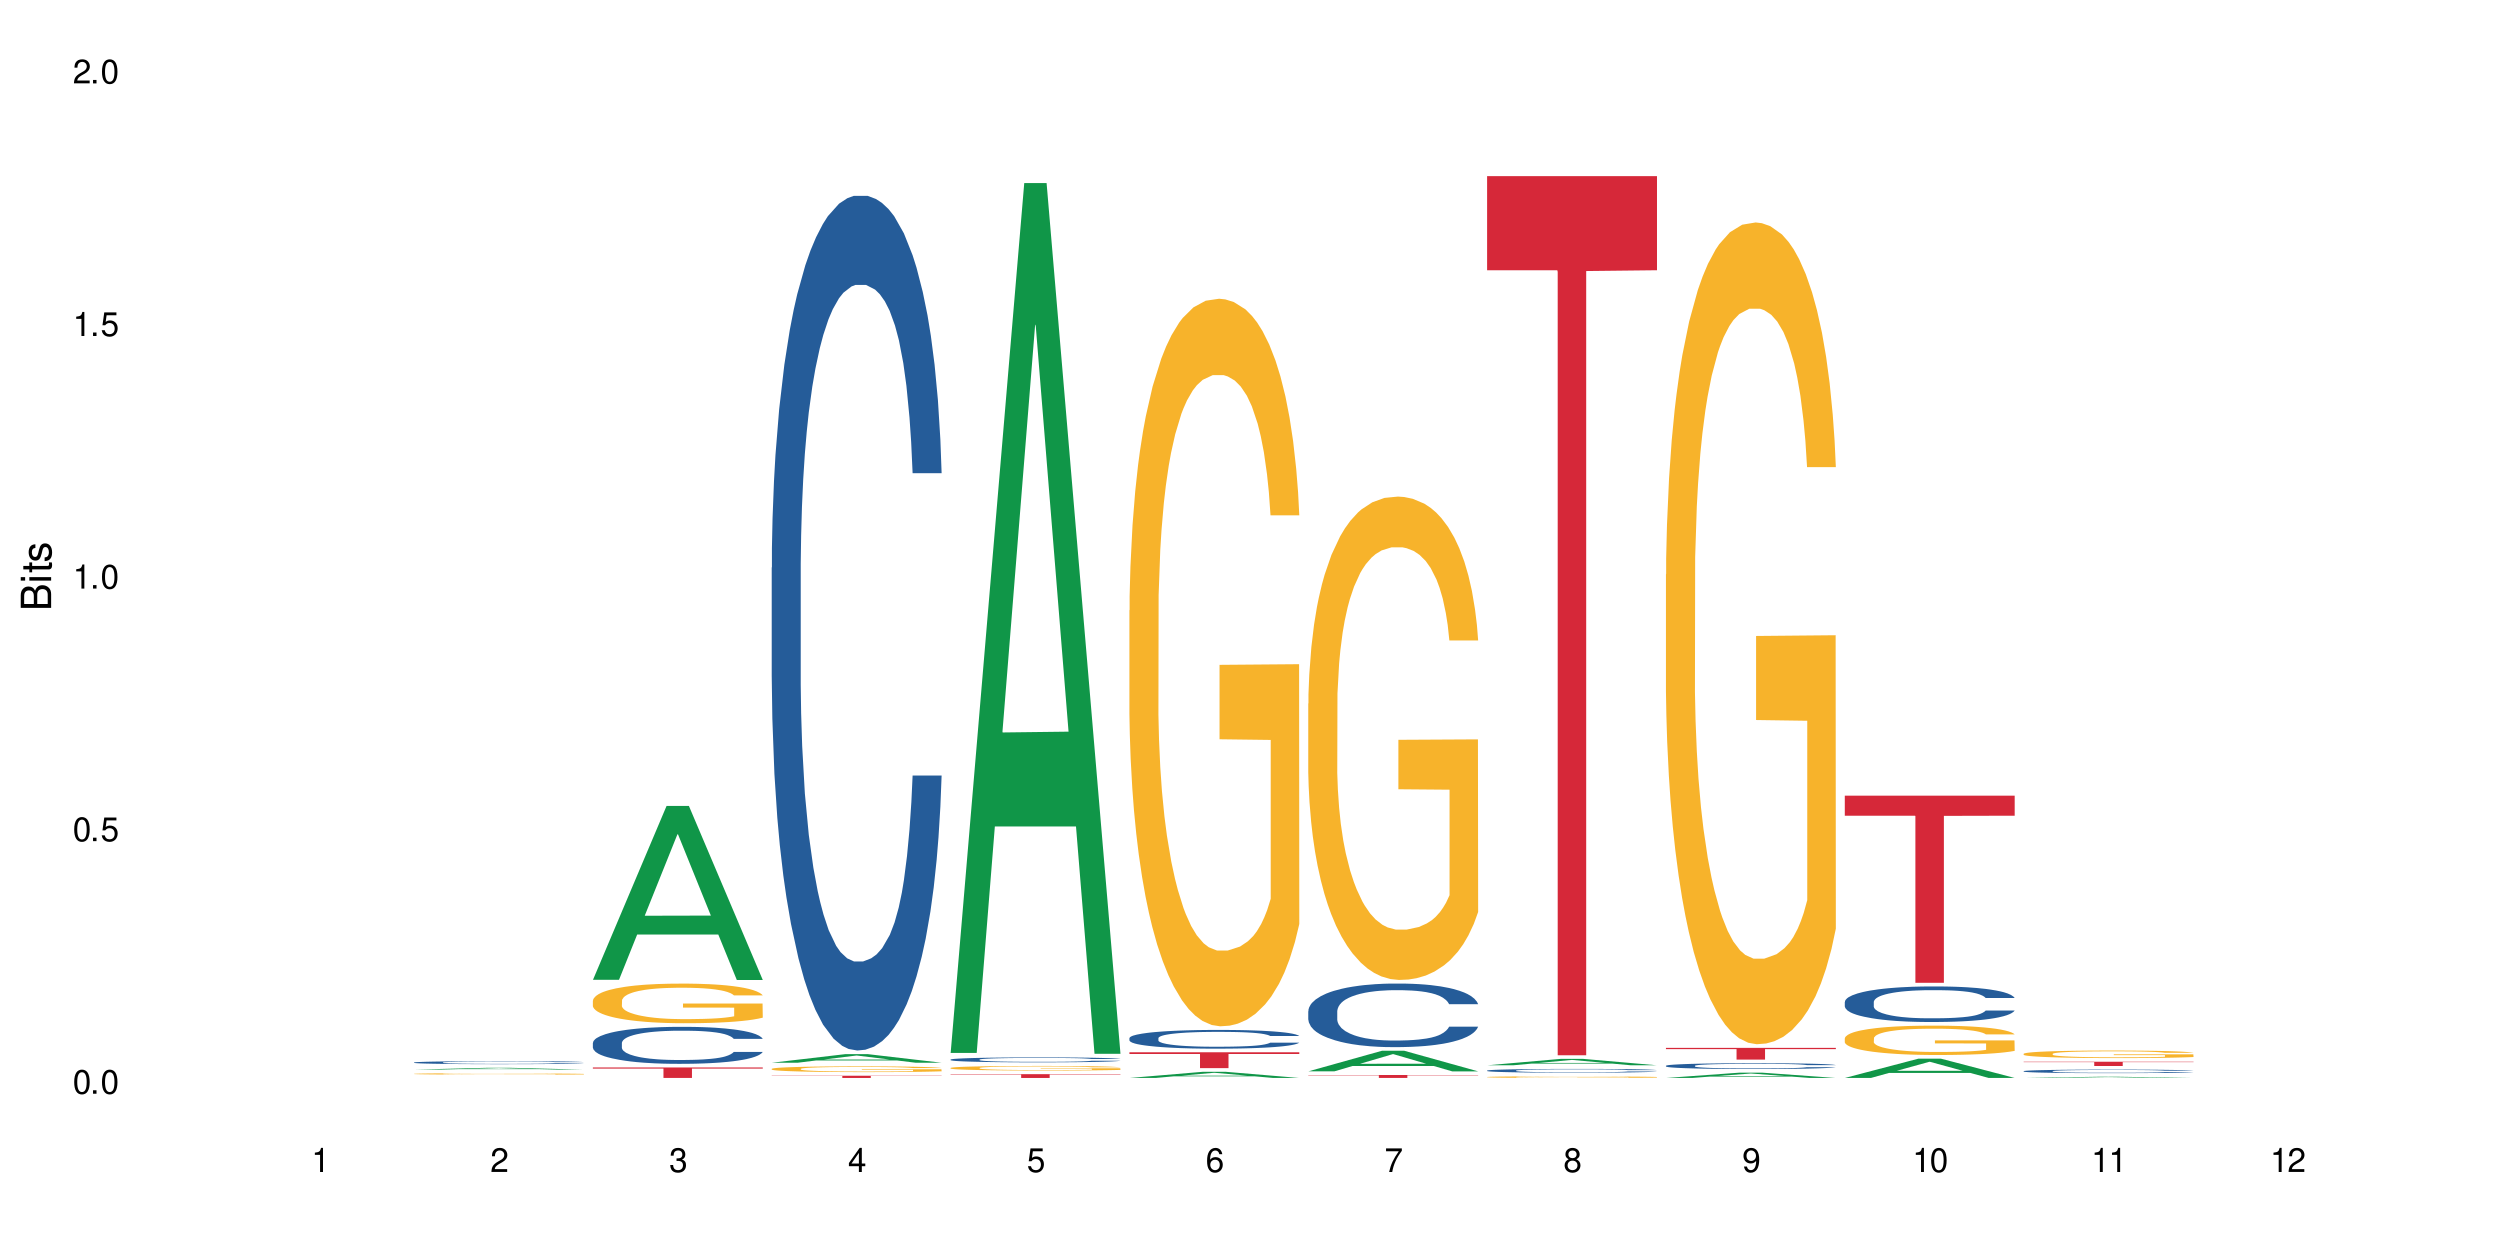 <?xml version="1.0" encoding="UTF-8"?>
<svg xmlns="http://www.w3.org/2000/svg" xmlns:xlink="http://www.w3.org/1999/xlink" width="720" height="360" viewBox="0 0 720 360">
<defs>
<g>
<g id="glyph-0-0">
</g>
<g id="glyph-0-1">
<path d="M 2.641 -6.938 C 2 -6.938 1.422 -6.656 1.078 -6.172 C 0.641 -5.562 0.406 -4.641 0.406 -3.359 C 0.406 -1.016 1.188 0.219 2.641 0.219 C 4.078 0.219 4.859 -1.016 4.859 -3.297 C 4.859 -4.641 4.656 -5.547 4.203 -6.172 C 3.844 -6.656 3.281 -6.938 2.641 -6.938 Z M 2.641 -6.188 C 3.547 -6.188 4 -5.25 4 -3.375 C 4 -1.406 3.562 -0.484 2.625 -0.484 C 1.734 -0.484 1.281 -1.438 1.281 -3.344 C 1.281 -5.25 1.734 -6.188 2.641 -6.188 Z M 2.641 -6.188 "/>
</g>
<g id="glyph-0-2">
<path d="M 1.828 -1 L 0.828 -1 L 0.828 0 L 1.828 0 Z M 1.828 -1 "/>
</g>
<g id="glyph-0-3">
<path d="M 4.562 -6.797 L 1.062 -6.797 L 0.547 -3.094 L 1.328 -3.094 C 1.719 -3.562 2.047 -3.734 2.578 -3.734 C 3.484 -3.734 4.062 -3.109 4.062 -2.094 C 4.062 -1.125 3.484 -0.531 2.578 -0.531 C 1.828 -0.531 1.375 -0.906 1.188 -1.672 L 0.328 -1.672 C 0.453 -1.109 0.547 -0.844 0.75 -0.594 C 1.125 -0.078 1.828 0.219 2.594 0.219 C 3.969 0.219 4.922 -0.781 4.922 -2.219 C 4.922 -3.562 4.031 -4.484 2.719 -4.484 C 2.25 -4.484 1.859 -4.359 1.469 -4.062 L 1.734 -5.969 L 4.562 -5.969 Z M 4.562 -6.797 "/>
</g>
<g id="glyph-0-4">
<path d="M 2.484 -4.938 L 2.484 0 L 3.328 0 L 3.328 -6.938 L 2.766 -6.938 C 2.469 -5.875 2.281 -5.734 0.984 -5.562 L 0.984 -4.938 Z M 2.484 -4.938 "/>
</g>
<g id="glyph-0-5">
<path d="M 4.859 -0.828 L 1.281 -0.828 C 1.359 -1.406 1.672 -1.781 2.5 -2.281 L 3.469 -2.828 C 4.406 -3.344 4.906 -4.062 4.906 -4.906 C 4.906 -5.484 4.672 -6.031 4.266 -6.406 C 3.859 -6.766 3.375 -6.938 2.719 -6.938 C 1.859 -6.938 1.219 -6.625 0.844 -6.031 C 0.609 -5.672 0.5 -5.234 0.484 -4.531 L 1.328 -4.531 C 1.359 -5.016 1.406 -5.281 1.531 -5.516 C 1.75 -5.938 2.188 -6.203 2.703 -6.203 C 3.469 -6.203 4.031 -5.641 4.031 -4.891 C 4.031 -4.344 3.719 -3.859 3.125 -3.516 L 2.234 -3 C 0.812 -2.172 0.406 -1.531 0.328 -0.016 L 4.859 -0.016 Z M 4.859 -0.828 "/>
</g>
<g id="glyph-0-6">
<path d="M 2.125 -3.188 L 2.578 -3.188 C 3.5 -3.188 3.984 -2.766 3.984 -1.922 C 3.984 -1.062 3.469 -0.531 2.594 -0.531 C 1.656 -0.531 1.203 -1 1.156 -2.016 L 0.312 -2.016 C 0.344 -1.453 0.438 -1.094 0.609 -0.781 C 0.953 -0.109 1.625 0.219 2.547 0.219 C 3.953 0.219 4.859 -0.625 4.859 -1.938 C 4.859 -2.828 4.516 -3.297 3.703 -3.594 C 4.344 -3.844 4.656 -4.328 4.656 -5.031 C 4.656 -6.219 3.875 -6.938 2.578 -6.938 C 1.203 -6.938 0.484 -6.172 0.453 -4.703 L 1.297 -4.703 C 1.312 -5.125 1.344 -5.359 1.453 -5.578 C 1.641 -5.969 2.062 -6.203 2.594 -6.203 C 3.344 -6.203 3.797 -5.75 3.797 -5 C 3.797 -4.516 3.609 -4.219 3.25 -4.047 C 3.016 -3.953 2.703 -3.922 2.125 -3.906 Z M 2.125 -3.188 "/>
</g>
<g id="glyph-0-7">
<path d="M 3.141 -1.672 L 3.141 0 L 3.984 0 L 3.984 -1.672 L 4.984 -1.672 L 4.984 -2.438 L 3.984 -2.438 L 3.984 -6.938 L 3.359 -6.938 L 0.266 -2.578 L 0.266 -1.672 Z M 3.141 -2.438 L 1 -2.438 L 3.141 -5.5 Z M 3.141 -2.438 "/>
</g>
<g id="glyph-0-8">
<path d="M 4.781 -5.125 C 4.609 -6.266 3.891 -6.938 2.844 -6.938 C 2.094 -6.938 1.422 -6.578 1.031 -5.953 C 0.594 -5.266 0.406 -4.422 0.406 -3.172 C 0.406 -2 0.578 -1.25 0.984 -0.641 C 1.359 -0.078 1.953 0.219 2.703 0.219 C 3.984 0.219 4.922 -0.75 4.922 -2.094 C 4.922 -3.375 4.062 -4.281 2.844 -4.281 C 2.172 -4.281 1.641 -4.031 1.281 -3.516 C 1.281 -5.234 1.828 -6.188 2.797 -6.188 C 3.391 -6.188 3.797 -5.797 3.938 -5.125 Z M 2.734 -3.531 C 3.547 -3.531 4.062 -2.953 4.062 -2.031 C 4.062 -1.156 3.484 -0.531 2.703 -0.531 C 1.922 -0.531 1.328 -1.188 1.328 -2.078 C 1.328 -2.938 1.906 -3.531 2.734 -3.531 Z M 2.734 -3.531 "/>
</g>
<g id="glyph-0-9">
<path d="M 4.984 -6.797 L 0.438 -6.797 L 0.438 -5.969 L 4.109 -5.969 C 2.5 -3.656 1.828 -2.234 1.328 0 L 2.219 0 C 2.594 -2.172 3.453 -4.047 4.984 -6.094 Z M 4.984 -6.797 "/>
</g>
<g id="glyph-0-10">
<path d="M 3.75 -3.656 C 4.469 -4.094 4.688 -4.438 4.688 -5.078 C 4.688 -6.172 3.844 -6.938 2.641 -6.938 C 1.438 -6.938 0.594 -6.172 0.594 -5.094 C 0.594 -4.438 0.812 -4.094 1.516 -3.656 C 0.734 -3.266 0.359 -2.703 0.359 -1.922 C 0.359 -0.656 1.281 0.219 2.641 0.219 C 3.984 0.219 4.922 -0.656 4.922 -1.922 C 4.922 -2.703 4.531 -3.266 3.75 -3.656 Z M 2.641 -6.188 C 3.359 -6.188 3.812 -5.75 3.812 -5.062 C 3.812 -4.406 3.344 -3.984 2.641 -3.984 C 1.922 -3.984 1.453 -4.406 1.453 -5.078 C 1.453 -5.75 1.922 -6.188 2.641 -6.188 Z M 2.641 -3.266 C 3.484 -3.266 4.062 -2.719 4.062 -1.906 C 4.062 -1.078 3.484 -0.531 2.625 -0.531 C 1.797 -0.531 1.219 -1.094 1.219 -1.906 C 1.219 -2.719 1.781 -3.266 2.641 -3.266 Z M 2.641 -3.266 "/>
</g>
<g id="glyph-0-11">
<path d="M 0.516 -1.578 C 0.672 -0.453 1.406 0.219 2.438 0.219 C 3.188 0.219 3.859 -0.141 4.266 -0.766 C 4.688 -1.453 4.891 -2.297 4.891 -3.547 C 4.891 -4.719 4.703 -5.453 4.312 -6.078 C 3.938 -6.641 3.344 -6.938 2.594 -6.938 C 1.297 -6.938 0.359 -5.969 0.359 -4.625 C 0.359 -3.344 1.234 -2.453 2.453 -2.453 C 3.094 -2.453 3.578 -2.672 4.016 -3.203 C 4 -1.484 3.469 -0.531 2.5 -0.531 C 1.906 -0.531 1.484 -0.906 1.359 -1.578 Z M 2.578 -6.203 C 3.375 -6.203 3.969 -5.531 3.969 -4.641 C 3.969 -3.797 3.391 -3.188 2.547 -3.188 C 1.734 -3.188 1.234 -3.766 1.234 -4.688 C 1.234 -5.562 1.797 -6.203 2.578 -6.203 Z M 2.578 -6.203 "/>
</g>
<g id="glyph-1-0">
</g>
<g id="glyph-1-1">
<path d="M 0 -0.953 L 0 -4.891 C 0 -5.719 -0.234 -6.344 -0.734 -6.797 C -1.188 -7.234 -1.812 -7.469 -2.5 -7.469 C -3.547 -7.469 -4.188 -7 -4.625 -5.875 C -4.984 -6.688 -5.625 -7.094 -6.531 -7.094 C -7.172 -7.094 -7.734 -6.859 -8.141 -6.391 C -8.562 -5.922 -8.75 -5.344 -8.75 -4.5 L -8.75 -0.953 Z M -4.984 -2.062 L -7.766 -2.062 L -7.766 -4.219 C -7.766 -4.844 -7.688 -5.203 -7.453 -5.5 C -7.219 -5.812 -6.859 -5.969 -6.375 -5.969 C -5.891 -5.969 -5.531 -5.812 -5.297 -5.5 C -5.062 -5.203 -4.984 -4.844 -4.984 -4.219 Z M -0.984 -2.062 L -4 -2.062 L -4 -4.781 C -4 -5.766 -3.438 -6.359 -2.484 -6.359 C -1.547 -6.359 -0.984 -5.766 -0.984 -4.781 Z M -0.984 -2.062 "/>
</g>
<g id="glyph-1-2">
<path d="M -6.281 -1.797 L -6.281 -0.797 L 0 -0.797 L 0 -1.797 Z M -8.75 -1.797 L -8.75 -0.797 L -7.484 -0.797 L -7.484 -1.797 Z M -8.75 -1.797 "/>
</g>
<g id="glyph-1-3">
<path d="M -6.281 -3.047 L -6.281 -2.016 L -8.016 -2.016 L -8.016 -1.016 L -6.281 -1.016 L -6.281 -0.172 L -5.469 -0.172 L -5.469 -1.016 L -0.719 -1.016 C -0.078 -1.016 0.281 -1.453 0.281 -2.234 C 0.281 -2.5 0.25 -2.719 0.188 -3.047 L -0.641 -3.047 C -0.609 -2.906 -0.594 -2.766 -0.594 -2.562 C -0.594 -2.141 -0.719 -2.016 -1.156 -2.016 L -5.469 -2.016 L -5.469 -3.047 Z M -6.281 -3.047 "/>
</g>
<g id="glyph-1-4">
<path d="M -4.531 -5.25 C -5.766 -5.25 -6.469 -4.422 -6.469 -2.969 C -6.469 -1.516 -5.719 -0.562 -4.547 -0.562 C -3.562 -0.562 -3.094 -1.062 -2.734 -2.562 L -2.516 -3.484 C -2.344 -4.188 -2.094 -4.469 -1.641 -4.469 C -1.047 -4.469 -0.641 -3.875 -0.641 -3 C -0.641 -2.453 -0.797 -2 -1.062 -1.75 C -1.25 -1.594 -1.422 -1.531 -1.875 -1.469 L -1.875 -0.406 C -0.422 -0.453 0.281 -1.266 0.281 -2.922 C 0.281 -4.5 -0.5 -5.516 -1.719 -5.516 C -2.656 -5.516 -3.172 -4.984 -3.469 -3.734 L -3.703 -2.766 C -3.891 -1.953 -4.156 -1.609 -4.594 -1.609 C -5.188 -1.609 -5.547 -2.125 -5.547 -2.938 C -5.547 -3.75 -5.203 -4.172 -4.531 -4.203 Z M -4.531 -5.25 "/>
</g>
</g>
</defs>
<rect x="-72" y="-36" width="864" height="432" fill="rgb(100%, 100%, 100%)" fill-opacity="1"/>
<path fill-rule="nonzero" fill="rgb(6.275%, 58.824%, 28.235%)" fill-opacity="1" d="M 119.238 308.051 L 119.289 308.047 L 140.465 307.523 L 146.895 307.523 L 168.172 308.051 L 160.695 308.051 L 155.363 307.914 L 131.996 307.914 L 126.766 308.051 L 119.238 308.051 L 134.242 307.855 L 153.219 307.855 L 143.758 307.609 L 143.547 307.609 L 134.191 307.855 L 134.242 307.855 Z M 119.238 308.051 "/>
<path fill-rule="nonzero" fill="rgb(14.51%, 36.078%, 60%)" fill-opacity="1" d="M 119.238 305.992 L 119.297 305.992 L 119.297 305.973 L 119.477 305.941 L 119.895 305.902 L 120.312 305.879 L 121.387 305.832 L 122.879 305.785 L 124.43 305.75 L 125.562 305.73 L 126.578 305.715 L 128.906 305.684 L 130.398 305.668 L 132.008 305.656 L 133.977 305.645 L 135.41 305.633 L 138.633 305.621 L 141.02 305.617 L 142.871 305.613 L 146.867 305.613 L 149.254 305.617 L 150.984 305.621 L 152.895 305.629 L 154.504 305.633 L 157.309 305.652 L 159.816 305.676 L 160.949 305.688 L 162.742 305.711 L 164.113 305.734 L 165.066 305.758 L 166.141 305.785 L 167.098 305.82 L 167.812 305.859 L 168.172 305.895 L 159.816 305.895 L 159.398 305.863 L 158.922 305.84 L 158.027 305.805 L 157.133 305.785 L 155.879 305.762 L 154.746 305.746 L 153.191 305.73 L 151.82 305.723 L 150.387 305.715 L 149.016 305.711 L 146.391 305.703 L 143.348 305.703 L 142.211 305.707 L 139.887 305.711 L 138.633 305.719 L 136.844 305.73 L 135.59 305.738 L 134.098 305.754 L 133.082 305.77 L 131.828 305.789 L 130.934 305.809 L 129.922 305.832 L 129.324 305.852 L 128.785 305.875 L 128.309 305.902 L 127.949 305.93 L 127.711 305.957 L 127.594 305.988 L 127.594 306.109 L 127.711 306.137 L 128.012 306.172 L 128.785 306.219 L 129.922 306.262 L 131.234 306.297 L 132.484 306.32 L 133.203 306.332 L 134.156 306.344 L 135.648 306.359 L 137.797 306.375 L 139.051 306.383 L 140.961 306.387 L 142.93 306.391 L 145.555 306.391 L 147.883 306.387 L 149.434 306.383 L 151.043 306.375 L 153.254 306.363 L 154.625 306.352 L 155.816 306.336 L 156.715 306.32 L 157.309 306.309 L 158.207 306.285 L 158.922 306.258 L 159.457 306.23 L 159.816 306.203 L 168.172 306.203 L 167.812 306.234 L 167.277 306.266 L 166.738 306.289 L 165.902 306.316 L 164.949 306.34 L 163.574 306.367 L 162.441 306.387 L 160.949 306.406 L 159.578 306.422 L 158.086 306.434 L 155.879 306.449 L 154.445 306.457 L 152.895 306.465 L 151.043 306.473 L 148.719 306.477 L 146.211 306.48 L 141.379 306.48 L 139.527 306.477 L 137.082 306.469 L 134.039 306.453 L 131.828 306.441 L 130.098 306.426 L 128.605 306.41 L 126.938 306.387 L 124.789 306.352 L 123.477 306.324 L 122.582 306.305 L 121.566 306.273 L 120.852 306.246 L 120.016 306.199 L 119.418 306.145 L 119.238 306.102 Z M 119.238 305.992 "/>
<path fill-rule="nonzero" fill="rgb(96.863%, 70.196%, 16.863%)" fill-opacity="1" d="M 119.238 309.266 L 119.297 309.266 L 119.297 309.258 L 119.535 309.242 L 120.133 309.219 L 120.91 309.199 L 121.746 309.184 L 122.281 309.176 L 123.176 309.164 L 123.953 309.156 L 125.922 309.141 L 128.43 309.125 L 129.801 309.121 L 131.352 309.113 L 133.559 309.105 L 134.574 309.102 L 137.676 309.098 L 141.199 309.094 L 149.312 309.094 L 152.656 309.098 L 154.566 309.102 L 156.059 309.105 L 157.609 309.109 L 159.52 309.117 L 161.309 309.125 L 162.742 309.137 L 164.172 309.148 L 165.367 309.16 L 166.379 309.172 L 167.277 309.188 L 167.812 309.199 L 168.172 309.211 L 159.875 309.211 L 159.398 309.199 L 158.863 309.191 L 157.965 309.176 L 156.176 309.16 L 154.504 309.152 L 153.074 309.145 L 151.281 309.141 L 149.551 309.137 L 140.363 309.137 L 138.691 309.141 L 137.5 309.145 L 135.828 309.148 L 134.812 309.152 L 134.215 309.156 L 132.426 309.168 L 131.234 309.18 L 130.578 309.184 L 129.742 309.195 L 129.145 309.207 L 128.488 309.219 L 128.129 309.23 L 127.652 309.258 L 127.594 309.32 L 127.773 309.336 L 128.129 309.352 L 128.605 309.363 L 129.324 309.379 L 130.039 309.391 L 131.293 309.402 L 132.367 309.414 L 133.203 309.418 L 134.812 309.43 L 135.469 309.434 L 137.02 309.438 L 138.633 309.445 L 140.602 309.449 L 142.094 309.449 L 144.48 309.453 L 147.523 309.453 L 151.105 309.449 L 153.371 309.445 L 154.922 309.445 L 155.938 309.441 L 157.191 309.438 L 158.086 309.434 L 158.922 309.43 L 159.938 309.422 L 159.938 309.336 L 145.195 309.336 L 145.195 309.293 L 168.109 309.293 L 168.172 309.438 L 166.918 309.449 L 165.367 309.457 L 163.875 309.465 L 162.324 309.469 L 160.113 309.477 L 158.324 309.48 L 155.578 309.488 L 153.074 309.492 L 140.305 309.492 L 138.215 309.488 L 134.395 309.48 L 132.008 309.473 L 130.457 309.465 L 128.848 309.457 L 127.234 309.449 L 125.801 309.438 L 123.895 309.422 L 122.879 309.41 L 121.926 309.398 L 121.207 309.387 L 120.551 309.375 L 120.074 309.363 L 119.598 309.348 L 119.359 309.332 L 119.238 309.32 Z M 119.238 309.266 "/>
<path fill-rule="nonzero" fill="rgb(6.275%, 58.824%, 28.235%)" fill-opacity="1" d="M 170.746 282.188 L 170.797 282.141 L 191.973 232.105 L 198.402 232.105 L 219.68 282.234 L 212.203 282.234 L 206.871 269.148 L 183.504 269.148 L 178.273 282.188 L 170.746 282.188 L 185.75 263.734 L 204.727 263.688 L 195.266 240.293 L 195.16 240.246 L 195.055 240.391 L 185.699 263.688 L 185.75 263.734 Z M 170.746 282.188 "/>
<path fill-rule="nonzero" fill="rgb(14.51%, 36.078%, 60%)" fill-opacity="1" d="M 170.746 300.371 L 170.805 300.359 L 170.805 300.125 L 170.984 299.758 L 171.402 299.289 L 171.82 298.969 L 172.895 298.395 L 174.387 297.84 L 175.938 297.41 L 177.07 297.156 L 178.086 296.961 L 180.414 296.602 L 181.906 296.418 L 183.516 296.25 L 185.484 296.086 L 186.918 295.988 L 190.141 295.832 L 192.527 295.766 L 194.375 295.734 L 198.375 295.734 L 200.762 295.773 L 202.492 295.824 L 204.402 295.902 L 206.012 295.988 L 208.816 296.203 L 211.324 296.477 L 212.457 296.633 L 214.25 296.934 L 215.621 297.227 L 216.574 297.477 L 217.648 297.84 L 218.605 298.277 L 219.32 298.773 L 219.68 299.191 L 211.324 299.191 L 210.906 298.801 L 210.43 298.5 L 209.535 298.102 L 208.641 297.82 L 207.387 297.535 L 206.25 297.352 L 204.699 297.168 L 203.328 297.051 L 201.895 296.961 L 200.523 296.902 L 197.898 296.844 L 194.855 296.844 L 193.719 296.863 L 191.395 296.941 L 190.141 297.012 L 188.352 297.148 L 187.098 297.273 L 185.605 297.469 L 184.59 297.633 L 183.336 297.887 L 182.441 298.109 L 181.426 298.434 L 180.832 298.676 L 180.293 298.949 L 179.816 299.27 L 179.457 299.609 L 179.219 299.973 L 179.102 300.32 L 179.102 301.832 L 179.219 302.18 L 179.52 302.59 L 180.293 303.184 L 181.426 303.699 L 182.742 304.109 L 183.992 304.402 L 184.711 304.539 L 185.664 304.691 L 187.156 304.887 L 189.305 305.082 L 190.559 305.16 L 192.469 305.238 L 194.438 305.277 L 197.062 305.277 L 199.391 305.238 L 200.941 305.191 L 202.551 305.113 L 204.762 304.945 L 206.133 304.789 L 207.324 304.605 L 208.223 304.422 L 208.816 304.266 L 209.711 303.965 L 210.43 303.633 L 210.965 303.293 L 211.324 302.961 L 219.68 302.961 L 219.32 303.352 L 218.785 303.73 L 218.246 304.012 L 217.41 304.352 L 216.457 304.656 L 215.082 304.996 L 213.949 305.219 L 212.457 305.461 L 211.086 305.648 L 209.594 305.812 L 207.387 306.008 L 205.953 306.105 L 204.402 306.191 L 202.551 306.27 L 200.227 306.34 L 197.719 306.379 L 195.391 306.387 L 192.887 306.367 L 191.035 306.328 L 188.59 306.242 L 185.547 306.066 L 183.336 305.883 L 181.605 305.695 L 180.113 305.5 L 178.445 305.238 L 176.297 304.809 L 174.984 304.48 L 174.086 304.207 L 173.074 303.828 L 172.355 303.484 L 171.523 302.941 L 170.926 302.25 L 170.746 301.715 Z M 170.746 300.371 "/>
<path fill-rule="nonzero" fill="rgb(96.863%, 70.196%, 16.863%)" fill-opacity="1" d="M 170.746 288.164 L 170.805 288.156 L 170.805 287.945 L 171.043 287.477 L 171.641 286.832 L 172.418 286.301 L 173.254 285.883 L 173.789 285.664 L 174.684 285.352 L 175.461 285.121 L 177.43 284.652 L 179.938 284.215 L 181.309 284.027 L 182.859 283.848 L 185.066 283.652 L 186.082 283.578 L 189.184 283.41 L 192.707 283.309 L 196.586 283.277 L 198.375 283.285 L 200.82 283.328 L 204.164 283.441 L 206.074 283.547 L 207.566 283.652 L 209.117 283.785 L 211.027 283.996 L 212.816 284.246 L 214.25 284.496 L 215.68 284.809 L 216.875 285.141 L 217.887 285.508 L 218.785 285.945 L 219.32 286.309 L 219.68 286.676 L 211.383 286.676 L 210.906 286.309 L 210.371 286.027 L 209.473 285.684 L 208.578 285.434 L 207.684 285.234 L 206.012 284.965 L 204.582 284.797 L 202.789 284.652 L 201.059 284.559 L 199.09 284.496 L 197.898 284.477 L 194.734 284.477 L 191.871 284.547 L 190.199 284.633 L 189.008 284.715 L 187.336 284.871 L 186.32 284.996 L 185.723 285.078 L 183.934 285.402 L 182.742 285.695 L 182.086 285.895 L 181.25 286.207 L 180.652 286.488 L 179.996 286.902 L 179.637 287.219 L 179.16 287.926 L 179.102 289.801 L 179.281 290.199 L 179.637 290.625 L 180.113 291 L 180.832 291.398 L 181.547 291.699 L 182.801 292.105 L 183.875 292.379 L 184.711 292.555 L 186.32 292.836 L 186.977 292.93 L 188.527 293.117 L 190.141 293.266 L 192.109 293.391 L 193.602 293.453 L 195.988 293.504 L 199.031 293.504 L 202.613 293.441 L 204.879 293.359 L 206.43 293.273 L 207.445 293.203 L 208.699 293.086 L 209.594 292.98 L 210.43 292.867 L 211.445 292.691 L 211.445 290.199 L 196.703 290.188 L 196.703 289.02 L 219.617 289.012 L 219.68 293.086 L 218.426 293.367 L 216.875 293.641 L 215.383 293.848 L 213.832 294.023 L 211.621 294.223 L 209.832 294.348 L 207.086 294.492 L 204.582 294.59 L 201.957 294.652 L 199.629 294.684 L 196.883 294.691 L 194.438 294.672 L 191.812 294.609 L 189.723 294.523 L 187.812 294.422 L 185.902 294.285 L 183.516 294.066 L 181.965 293.891 L 180.355 293.672 L 178.742 293.41 L 177.309 293.129 L 176.355 292.91 L 175.402 292.66 L 174.387 292.348 L 173.43 291.992 L 172.715 291.668 L 172.059 291.305 L 171.582 290.961 L 171.105 290.492 L 170.867 290.117 L 170.746 289.793 Z M 170.746 288.164 "/>
<path fill-rule="nonzero" fill="rgb(83.922%, 15.686%, 22.353%)" fill-opacity="1" d="M 170.746 307.43 L 219.68 307.43 L 219.68 307.754 L 199.285 307.758 L 199.285 310.453 L 191.078 310.453 L 191.078 307.762 L 190.961 307.754 L 170.746 307.754 Z M 170.746 307.43 "/>
<path fill-rule="nonzero" fill="rgb(6.275%, 58.824%, 28.235%)" fill-opacity="1" d="M 222.254 306.062 L 222.305 306.062 L 243.48 303.59 L 249.91 303.59 L 271.188 306.066 L 263.711 306.066 L 258.379 305.418 L 235.008 305.418 L 229.781 306.062 L 222.254 306.062 L 237.258 305.152 L 256.234 305.148 L 246.773 303.992 L 246.668 303.992 L 246.562 304 L 237.207 305.148 L 237.258 305.152 Z M 222.254 306.062 "/>
<path fill-rule="nonzero" fill="rgb(14.51%, 36.078%, 60%)" fill-opacity="1" d="M 222.254 163.504 L 222.312 163.277 L 222.312 157.879 L 222.492 149.328 L 222.91 138.527 L 223.328 131.105 L 224.402 117.828 L 225.895 105.004 L 227.445 95.105 L 228.578 89.254 L 229.594 84.754 L 231.922 76.43 L 233.414 72.156 L 235.023 68.332 L 236.992 64.508 L 238.426 62.258 L 241.648 58.656 L 244.035 57.082 L 245.883 56.406 L 249.883 56.406 L 252.27 57.309 L 254 58.434 L 255.91 60.23 L 257.52 62.258 L 260.324 67.207 L 262.832 73.508 L 263.965 77.105 L 265.754 84.082 L 267.129 90.832 L 268.082 96.68 L 269.156 105.004 L 270.113 115.129 L 270.828 126.605 L 271.188 136.277 L 262.832 136.277 L 262.414 127.277 L 261.938 120.305 L 261.043 111.078 L 260.145 104.555 L 258.895 98.031 L 257.758 93.754 L 256.207 89.48 L 254.836 86.781 L 253.402 84.754 L 252.031 83.406 L 249.406 82.055 L 246.363 82.055 L 245.227 82.504 L 242.902 84.305 L 241.648 85.879 L 239.855 89.031 L 238.605 91.957 L 237.113 96.453 L 236.098 100.281 L 234.844 106.129 L 233.949 111.305 L 232.934 118.73 L 232.34 124.355 L 231.801 130.652 L 231.324 138.078 L 230.965 145.953 L 230.727 154.277 L 230.609 162.379 L 230.609 197.25 L 230.727 205.352 L 231.027 214.801 L 231.801 228.523 L 232.934 240.449 L 234.25 249.898 L 235.5 256.648 L 236.219 259.797 L 237.172 263.398 L 238.664 267.898 L 240.812 272.398 L 242.066 274.195 L 243.977 275.996 L 245.945 276.898 L 248.57 276.898 L 250.898 275.996 L 252.449 274.871 L 254.059 273.074 L 256.266 269.246 L 257.641 265.648 L 258.832 261.371 L 259.73 257.098 L 260.324 253.5 L 261.219 246.523 L 261.938 238.875 L 262.473 231 L 262.832 223.348 L 271.188 223.348 L 270.828 232.348 L 270.289 241.125 L 269.754 247.648 L 268.918 255.523 L 267.965 262.496 L 266.59 270.371 L 265.457 275.547 L 263.965 281.172 L 262.594 285.445 L 261.102 289.273 L 258.895 293.77 L 257.461 296.02 L 255.91 298.047 L 254.059 299.848 L 251.73 301.422 L 249.227 302.32 L 246.898 302.547 L 244.391 302.098 L 242.543 301.195 L 240.098 299.172 L 237.051 295.121 L 234.844 290.848 L 233.113 286.57 L 231.621 282.07 L 229.953 275.996 L 227.805 266.098 L 226.492 258.449 L 225.594 252.148 L 224.582 243.375 L 223.863 235.5 L 223.031 222.898 L 222.434 206.926 L 222.254 194.551 Z M 222.254 163.504 "/>
<path fill-rule="nonzero" fill="rgb(96.863%, 70.196%, 16.863%)" fill-opacity="1" d="M 222.254 307.82 L 222.312 307.816 L 222.312 307.789 L 222.551 307.719 L 223.148 307.625 L 223.926 307.547 L 224.762 307.488 L 225.297 307.457 L 226.191 307.41 L 226.969 307.379 L 228.938 307.309 L 231.445 307.246 L 232.816 307.219 L 234.367 307.191 L 236.574 307.164 L 237.59 307.152 L 240.691 307.129 L 244.215 307.113 L 248.094 307.109 L 249.883 307.109 L 252.328 307.117 L 255.672 307.133 L 257.582 307.148 L 259.07 307.164 L 260.625 307.184 L 262.535 307.215 L 264.324 307.25 L 265.754 307.285 L 267.188 307.332 L 268.383 307.379 L 269.395 307.434 L 270.289 307.496 L 270.828 307.551 L 271.188 307.602 L 262.891 307.602 L 262.414 307.551 L 261.875 307.508 L 260.98 307.457 L 260.086 307.422 L 259.191 307.395 L 257.52 307.355 L 256.09 307.332 L 254.297 307.309 L 252.566 307.297 L 250.598 307.285 L 249.406 307.281 L 246.242 307.281 L 243.379 307.293 L 241.707 307.305 L 240.516 307.316 L 238.844 307.34 L 237.828 307.359 L 237.23 307.371 L 235.441 307.418 L 234.25 307.461 L 233.59 307.488 L 232.758 307.535 L 232.16 307.574 L 231.504 307.637 L 231.145 307.68 L 230.668 307.785 L 230.609 308.059 L 230.785 308.113 L 231.145 308.176 L 231.621 308.23 L 232.34 308.289 L 233.055 308.332 L 234.309 308.391 L 235.383 308.43 L 236.219 308.457 L 237.828 308.496 L 238.484 308.512 L 240.035 308.539 L 241.648 308.559 L 243.617 308.578 L 245.109 308.586 L 247.496 308.594 L 250.539 308.594 L 254.121 308.586 L 256.387 308.574 L 257.938 308.562 L 258.953 308.551 L 260.207 308.535 L 261.102 308.52 L 261.938 308.504 L 262.949 308.477 L 262.949 308.113 L 248.211 308.113 L 248.211 307.945 L 271.125 307.941 L 271.188 308.535 L 269.934 308.574 L 268.383 308.613 L 266.891 308.645 L 265.34 308.672 L 263.129 308.699 L 261.34 308.719 L 258.594 308.738 L 256.09 308.754 L 253.465 308.762 L 251.137 308.766 L 248.391 308.77 L 245.945 308.766 L 243.32 308.754 L 241.23 308.742 L 239.32 308.727 L 237.41 308.707 L 235.023 308.676 L 233.473 308.652 L 231.859 308.621 L 230.25 308.582 L 228.816 308.539 L 227.863 308.508 L 226.91 308.473 L 225.895 308.426 L 224.938 308.375 L 224.223 308.328 L 223.566 308.273 L 223.09 308.227 L 222.613 308.156 L 222.375 308.102 L 222.254 308.055 Z M 222.254 307.82 "/>
<path fill-rule="nonzero" fill="rgb(83.922%, 15.686%, 22.353%)" fill-opacity="1" d="M 222.254 309.812 L 271.188 309.812 L 271.188 309.879 L 250.793 309.879 L 250.793 310.453 L 242.586 310.453 L 242.586 309.879 L 222.254 309.879 Z M 222.254 309.812 "/>
<path fill-rule="nonzero" fill="rgb(6.275%, 58.824%, 28.235%)" fill-opacity="1" d="M 273.762 303.254 L 273.812 303.016 L 294.984 52.719 L 301.418 52.719 L 322.695 303.488 L 315.219 303.488 L 309.887 238.027 L 286.516 238.027 L 281.289 303.254 L 273.762 303.254 L 288.766 210.949 L 307.742 210.715 L 298.281 93.691 L 298.176 93.453 L 298.07 94.16 L 288.711 210.715 L 288.766 210.949 Z M 273.762 303.254 "/>
<path fill-rule="nonzero" fill="rgb(14.51%, 36.078%, 60%)" fill-opacity="1" d="M 273.762 305.148 L 273.82 305.148 L 273.82 305.117 L 274 305.066 L 274.418 305.004 L 274.836 304.961 L 275.91 304.887 L 277.402 304.812 L 278.953 304.754 L 280.086 304.719 L 281.102 304.695 L 283.43 304.648 L 284.922 304.621 L 286.531 304.602 L 288.5 304.578 L 289.934 304.566 L 293.156 304.543 L 295.543 304.535 L 297.391 304.531 L 301.391 304.531 L 303.777 304.535 L 305.508 304.543 L 307.418 304.555 L 309.027 304.566 L 311.832 304.594 L 314.34 304.629 L 315.473 304.652 L 317.262 304.691 L 318.637 304.73 L 319.59 304.762 L 320.664 304.812 L 321.621 304.871 L 322.336 304.938 L 322.695 304.992 L 314.34 304.992 L 313.922 304.941 L 313.445 304.898 L 312.551 304.848 L 311.652 304.809 L 310.402 304.77 L 309.266 304.746 L 307.715 304.723 L 306.344 304.707 L 304.91 304.695 L 303.539 304.688 L 300.914 304.68 L 296.734 304.68 L 294.41 304.691 L 293.156 304.699 L 291.363 304.719 L 290.113 304.734 L 288.621 304.762 L 287.605 304.785 L 286.352 304.816 L 285.457 304.848 L 284.441 304.891 L 283.848 304.922 L 283.309 304.961 L 282.832 305.004 L 282.473 305.047 L 282.234 305.098 L 282.117 305.145 L 282.117 305.344 L 282.234 305.391 L 282.535 305.445 L 283.309 305.523 L 284.441 305.594 L 285.754 305.648 L 287.008 305.688 L 287.727 305.707 L 288.68 305.727 L 290.172 305.754 L 292.32 305.777 L 293.574 305.789 L 295.484 305.797 L 297.453 305.805 L 300.078 305.805 L 302.406 305.797 L 303.957 305.793 L 305.566 305.781 L 307.773 305.762 L 309.148 305.738 L 310.34 305.715 L 311.234 305.691 L 311.832 305.668 L 312.727 305.629 L 313.445 305.586 L 313.98 305.539 L 314.34 305.496 L 322.695 305.496 L 322.336 305.547 L 321.797 305.598 L 321.262 305.637 L 320.426 305.68 L 319.473 305.723 L 318.098 305.766 L 316.965 305.797 L 315.473 305.828 L 314.102 305.852 L 312.609 305.875 L 310.402 305.902 L 308.969 305.914 L 307.418 305.926 L 305.566 305.938 L 303.238 305.945 L 300.734 305.949 L 298.406 305.953 L 295.898 305.949 L 294.051 305.945 L 291.605 305.934 L 288.559 305.91 L 286.352 305.883 L 284.621 305.859 L 283.129 305.832 L 281.461 305.797 L 279.312 305.742 L 278 305.699 L 277.102 305.66 L 276.09 305.609 L 275.371 305.566 L 274.535 305.492 L 273.941 305.398 L 273.762 305.328 Z M 273.762 305.148 "/>
<path fill-rule="nonzero" fill="rgb(96.863%, 70.196%, 16.863%)" fill-opacity="1" d="M 273.762 307.562 L 273.82 307.559 L 273.82 307.535 L 274.059 307.48 L 274.656 307.406 L 275.434 307.344 L 276.27 307.297 L 276.805 307.27 L 277.699 307.234 L 278.477 307.207 L 280.445 307.156 L 282.949 307.105 L 284.324 307.082 L 285.875 307.062 L 288.082 307.039 L 289.098 307.031 L 292.199 307.012 L 295.723 307 L 299.602 306.996 L 301.391 306.996 L 303.836 307 L 307.18 307.016 L 309.09 307.027 L 310.578 307.039 L 312.133 307.055 L 314.039 307.078 L 315.832 307.105 L 317.262 307.137 L 318.695 307.172 L 319.891 307.211 L 320.902 307.254 L 321.797 307.305 L 322.336 307.348 L 322.695 307.387 L 314.398 307.387 L 313.922 307.348 L 313.383 307.312 L 312.488 307.273 L 311.594 307.246 L 310.699 307.223 L 309.027 307.191 L 307.598 307.172 L 305.805 307.156 L 304.074 307.145 L 302.105 307.137 L 300.914 307.133 L 297.75 307.133 L 294.887 307.141 L 293.215 307.152 L 292.02 307.16 L 290.352 307.18 L 289.336 307.195 L 288.738 307.203 L 286.949 307.242 L 285.754 307.273 L 285.098 307.297 L 284.266 307.336 L 283.668 307.367 L 283.012 307.414 L 282.652 307.449 L 282.176 307.531 L 282.117 307.75 L 282.293 307.797 L 282.652 307.844 L 283.129 307.891 L 283.848 307.934 L 284.562 307.969 L 285.816 308.016 L 286.891 308.047 L 287.727 308.07 L 289.336 308.102 L 289.992 308.113 L 291.543 308.133 L 293.156 308.152 L 295.125 308.164 L 296.617 308.172 L 299.004 308.18 L 302.047 308.18 L 305.625 308.172 L 307.895 308.16 L 309.445 308.152 L 310.461 308.145 L 311.715 308.129 L 312.609 308.117 L 313.445 308.105 L 314.457 308.086 L 314.457 307.797 L 299.719 307.793 L 299.719 307.66 L 322.633 307.66 L 322.695 308.129 L 321.441 308.164 L 319.891 308.195 L 318.398 308.219 L 316.844 308.238 L 314.637 308.262 L 312.848 308.277 L 310.102 308.293 L 307.598 308.305 L 304.969 308.312 L 302.645 308.316 L 299.898 308.316 L 297.453 308.312 L 294.824 308.305 L 292.738 308.297 L 290.828 308.285 L 288.918 308.27 L 286.531 308.242 L 284.98 308.223 L 283.367 308.199 L 281.758 308.168 L 280.324 308.137 L 279.371 308.109 L 278.414 308.082 L 277.402 308.043 L 276.445 308.004 L 275.73 307.965 L 275.074 307.926 L 274.598 307.883 L 274.121 307.828 L 273.879 307.785 L 273.762 307.75 Z M 273.762 307.562 "/>
<path fill-rule="nonzero" fill="rgb(83.922%, 15.686%, 22.353%)" fill-opacity="1" d="M 273.762 309.359 L 322.695 309.359 L 322.695 309.477 L 302.301 309.477 L 302.301 310.453 L 294.094 310.453 L 294.094 309.477 L 273.762 309.477 Z M 273.762 309.359 "/>
<path fill-rule="nonzero" fill="rgb(6.275%, 58.824%, 28.235%)" fill-opacity="1" d="M 325.27 310.453 L 325.32 310.449 L 346.492 308.672 L 352.926 308.672 L 374.199 310.453 L 366.727 310.453 L 361.395 309.988 L 338.023 309.988 L 332.797 310.453 L 325.27 310.453 L 340.273 309.797 L 359.25 309.793 L 349.789 308.961 L 349.684 308.961 L 349.578 308.965 L 340.219 309.793 L 340.273 309.797 Z M 325.27 310.453 "/>
<path fill-rule="nonzero" fill="rgb(14.51%, 36.078%, 60%)" fill-opacity="1" d="M 325.27 298.969 L 325.328 298.965 L 325.328 298.848 L 325.508 298.66 L 325.926 298.422 L 326.344 298.258 L 327.418 297.969 L 328.91 297.688 L 330.461 297.469 L 331.594 297.34 L 332.609 297.242 L 334.938 297.059 L 336.43 296.965 L 338.039 296.883 L 340.008 296.797 L 341.441 296.75 L 344.664 296.668 L 347.051 296.637 L 348.898 296.621 L 352.898 296.621 L 355.285 296.641 L 357.016 296.664 L 358.926 296.703 L 360.535 296.75 L 363.34 296.855 L 365.848 296.996 L 366.98 297.074 L 368.77 297.227 L 370.145 297.375 L 371.098 297.504 L 372.172 297.688 L 373.129 297.91 L 373.844 298.16 L 374.199 298.371 L 365.848 298.371 L 365.43 298.176 L 364.953 298.023 L 364.055 297.82 L 363.16 297.676 L 361.91 297.535 L 360.773 297.441 L 359.223 297.348 L 357.852 297.285 L 356.418 297.242 L 355.047 297.211 L 352.422 297.184 L 349.379 297.184 L 348.242 297.191 L 345.914 297.23 L 344.664 297.266 L 342.871 297.336 L 341.621 297.398 L 340.129 297.5 L 339.113 297.582 L 337.859 297.711 L 336.965 297.824 L 335.949 297.988 L 335.355 298.109 L 334.816 298.25 L 334.34 298.41 L 333.98 298.586 L 333.742 298.766 L 333.625 298.945 L 333.625 299.711 L 333.742 299.887 L 334.039 300.094 L 334.816 300.395 L 335.949 300.656 L 337.262 300.863 L 338.516 301.012 L 339.234 301.082 L 340.188 301.16 L 341.68 301.258 L 343.828 301.355 L 345.082 301.398 L 346.988 301.438 L 348.961 301.457 L 351.586 301.457 L 353.914 301.438 L 355.465 301.41 L 357.074 301.371 L 359.281 301.289 L 360.656 301.211 L 361.848 301.117 L 362.742 301.023 L 363.34 300.941 L 364.234 300.789 L 364.953 300.621 L 365.488 300.449 L 365.848 300.281 L 374.199 300.281 L 373.844 300.48 L 373.305 300.672 L 372.77 300.816 L 371.934 300.988 L 370.98 301.141 L 369.605 301.312 L 368.473 301.426 L 366.98 301.551 L 365.609 301.645 L 364.117 301.727 L 361.91 301.824 L 360.477 301.875 L 358.926 301.918 L 357.074 301.961 L 354.746 301.992 L 352.242 302.012 L 349.914 302.02 L 347.406 302.008 L 345.559 301.988 L 343.109 301.945 L 340.066 301.855 L 337.859 301.762 L 336.129 301.668 L 334.637 301.57 L 332.965 301.438 L 330.82 301.219 L 329.504 301.051 L 328.609 300.914 L 327.598 300.723 L 326.879 300.547 L 326.043 300.273 L 325.449 299.922 L 325.27 299.648 Z M 325.27 298.969 "/>
<path fill-rule="nonzero" fill="rgb(96.863%, 70.196%, 16.863%)" fill-opacity="1" d="M 325.27 175.785 L 325.328 175.594 L 325.328 171.766 L 325.566 163.156 L 326.164 151.289 L 326.941 141.531 L 327.773 133.875 L 328.312 129.855 L 329.207 124.117 L 329.984 119.906 L 331.953 111.297 L 334.457 103.258 L 335.832 99.812 L 337.383 96.559 L 339.59 92.926 L 340.605 91.586 L 343.707 88.523 L 347.23 86.609 L 351.109 86.035 L 352.898 86.227 L 355.344 86.992 L 358.688 89.098 L 360.594 91.012 L 362.086 92.926 L 363.641 95.41 L 365.547 99.238 L 367.34 103.832 L 368.77 108.426 L 370.203 114.164 L 371.395 120.289 L 372.41 126.988 L 373.305 135.023 L 373.844 141.723 L 374.199 148.418 L 365.906 148.418 L 365.43 141.723 L 364.891 136.555 L 363.996 130.238 L 363.102 125.648 L 362.207 122.012 L 360.535 117.035 L 359.105 113.973 L 357.312 111.297 L 355.582 109.574 L 353.613 108.426 L 352.422 108.043 L 349.258 108.043 L 346.395 109.383 L 344.723 110.914 L 343.527 112.441 L 341.859 115.312 L 340.844 117.609 L 340.246 119.141 L 338.457 125.074 L 337.262 130.43 L 336.605 134.066 L 335.77 139.809 L 335.176 144.977 L 334.52 152.629 L 334.16 158.371 L 333.684 171.383 L 333.625 205.828 L 333.801 213.102 L 334.16 220.945 L 334.637 227.836 L 335.355 235.105 L 336.07 240.656 L 337.324 248.121 L 338.398 253.094 L 339.234 256.348 L 340.844 261.516 L 341.5 263.238 L 343.051 266.68 L 344.664 269.359 L 346.633 271.656 L 348.125 272.805 L 350.512 273.762 L 353.555 273.762 L 357.133 272.613 L 359.402 271.082 L 360.953 269.551 L 361.969 268.211 L 363.223 266.109 L 364.117 264.195 L 364.953 262.09 L 365.965 258.836 L 365.965 213.102 L 351.227 212.91 L 351.227 191.477 L 374.141 191.285 L 374.199 266.109 L 372.949 271.273 L 371.395 276.25 L 369.906 280.078 L 368.352 283.332 L 366.145 286.965 L 364.355 289.262 L 361.609 291.941 L 359.105 293.664 L 356.477 294.812 L 354.152 295.387 L 351.406 295.578 L 348.961 295.195 L 346.332 294.047 L 344.246 292.516 L 342.336 290.602 L 340.426 288.113 L 338.039 284.094 L 336.488 280.844 L 334.875 276.824 L 333.266 272.039 L 331.832 266.871 L 330.879 262.855 L 329.922 258.262 L 328.91 252.52 L 327.953 246.016 L 327.238 240.082 L 326.582 233.383 L 326.105 227.07 L 325.625 218.457 L 325.387 211.57 L 325.27 205.637 Z M 325.27 175.785 "/>
<path fill-rule="nonzero" fill="rgb(83.922%, 15.686%, 22.353%)" fill-opacity="1" d="M 325.27 303.062 L 374.199 303.062 L 374.199 303.551 L 353.809 303.555 L 353.809 307.629 L 345.602 307.629 L 345.602 303.559 L 345.484 303.551 L 325.27 303.551 Z M 325.27 303.062 "/>
<path fill-rule="nonzero" fill="rgb(6.275%, 58.824%, 28.235%)" fill-opacity="1" d="M 376.777 308.547 L 376.828 308.543 L 398 302.621 L 404.43 302.621 L 425.707 308.555 L 418.234 308.555 L 412.902 307.004 L 389.531 307.004 L 384.305 308.547 L 376.777 308.547 L 391.781 306.367 L 410.758 306.359 L 401.293 303.594 L 401.191 303.586 L 401.086 303.602 L 391.727 306.359 L 391.781 306.367 Z M 376.777 308.547 "/>
<path fill-rule="nonzero" fill="rgb(14.51%, 36.078%, 60%)" fill-opacity="1" d="M 376.777 291.238 L 376.836 291.219 L 376.836 290.82 L 377.016 290.184 L 377.434 289.379 L 377.852 288.828 L 378.926 287.84 L 380.418 286.887 L 381.969 286.148 L 383.102 285.715 L 384.117 285.379 L 386.445 284.762 L 387.934 284.441 L 389.547 284.16 L 391.516 283.875 L 392.949 283.707 L 396.172 283.438 L 398.559 283.32 L 400.406 283.27 L 404.406 283.27 L 406.793 283.34 L 408.523 283.422 L 410.434 283.555 L 412.043 283.707 L 414.848 284.074 L 417.355 284.543 L 418.488 284.812 L 420.277 285.328 L 421.652 285.832 L 422.605 286.266 L 423.68 286.887 L 424.633 287.641 L 425.352 288.492 L 425.707 289.211 L 417.355 289.211 L 416.938 288.543 L 416.461 288.023 L 415.562 287.34 L 414.668 286.852 L 413.414 286.367 L 412.281 286.051 L 410.73 285.73 L 409.359 285.531 L 407.926 285.379 L 406.555 285.281 L 403.93 285.18 L 400.883 285.18 L 399.75 285.211 L 397.422 285.348 L 396.172 285.465 L 394.379 285.699 L 393.129 285.914 L 391.637 286.25 L 390.621 286.535 L 389.367 286.969 L 388.473 287.355 L 387.457 287.906 L 386.859 288.324 L 386.324 288.793 L 385.848 289.348 L 385.488 289.934 L 385.25 290.551 L 385.129 291.152 L 385.129 293.746 L 385.25 294.352 L 385.547 295.055 L 386.324 296.074 L 387.457 296.961 L 388.77 297.664 L 390.023 298.164 L 390.738 298.398 L 391.695 298.668 L 393.188 299.004 L 395.336 299.336 L 396.59 299.473 L 398.496 299.605 L 400.469 299.672 L 403.094 299.672 L 405.418 299.605 L 406.973 299.52 L 408.582 299.387 L 410.789 299.102 L 412.164 298.836 L 413.355 298.516 L 414.25 298.199 L 414.848 297.93 L 415.742 297.414 L 416.461 296.844 L 416.996 296.258 L 417.355 295.688 L 425.707 295.688 L 425.352 296.359 L 424.812 297.012 L 424.277 297.496 L 423.441 298.082 L 422.484 298.602 L 421.113 299.188 L 419.98 299.57 L 418.488 299.988 L 417.117 300.309 L 415.625 300.594 L 413.414 300.926 L 411.984 301.094 L 410.434 301.246 L 408.582 301.379 L 406.254 301.496 L 403.75 301.562 L 401.422 301.578 L 398.914 301.547 L 397.066 301.48 L 394.617 301.328 L 391.574 301.027 L 389.367 300.711 L 387.637 300.391 L 386.145 300.059 L 384.473 299.605 L 382.324 298.867 L 381.012 298.301 L 380.117 297.832 L 379.105 297.18 L 378.387 296.594 L 377.551 295.656 L 376.957 294.469 L 376.777 293.547 Z M 376.777 291.238 "/>
<path fill-rule="nonzero" fill="rgb(96.863%, 70.196%, 16.863%)" fill-opacity="1" d="M 376.777 202.641 L 376.836 202.516 L 376.836 199.973 L 377.074 194.25 L 377.672 186.367 L 378.449 179.883 L 379.281 174.797 L 379.82 172.129 L 380.715 168.316 L 381.492 165.516 L 383.461 159.797 L 385.965 154.457 L 387.34 152.168 L 388.891 150.008 L 391.098 147.59 L 392.113 146.703 L 395.215 144.668 L 398.734 143.395 L 402.613 143.016 L 404.406 143.141 L 406.852 143.648 L 410.195 145.047 L 412.102 146.32 L 413.594 147.59 L 415.148 149.246 L 417.055 151.785 L 418.848 154.84 L 420.277 157.891 L 421.711 161.703 L 422.902 165.773 L 423.918 170.223 L 424.812 175.562 L 425.352 180.012 L 425.707 184.461 L 417.414 184.461 L 416.938 180.012 L 416.398 176.578 L 415.504 172.383 L 414.609 169.332 L 413.715 166.918 L 412.043 163.609 L 410.609 161.578 L 408.82 159.797 L 407.09 158.652 L 405.121 157.891 L 403.93 157.637 L 400.766 157.637 L 397.902 158.523 L 396.23 159.543 L 395.035 160.559 L 393.367 162.465 L 392.352 163.992 L 391.754 165.008 L 389.965 168.949 L 388.77 172.512 L 388.113 174.926 L 387.277 178.738 L 386.684 182.172 L 386.027 187.258 L 385.668 191.07 L 385.191 199.719 L 385.129 222.602 L 385.309 227.434 L 385.668 232.645 L 386.145 237.223 L 386.859 242.055 L 387.578 245.742 L 388.832 250.699 L 389.906 254.004 L 390.738 256.164 L 392.352 259.598 L 393.008 260.742 L 394.559 263.031 L 396.172 264.812 L 398.141 266.336 L 399.633 267.098 L 402.02 267.734 L 405.062 267.734 L 408.641 266.973 L 410.91 265.953 L 412.461 264.938 L 413.477 264.047 L 414.73 262.648 L 415.625 261.379 L 416.461 259.98 L 417.473 257.816 L 417.473 227.434 L 402.734 227.305 L 402.734 213.066 L 425.648 212.938 L 425.707 262.648 L 424.457 266.082 L 422.902 269.387 L 421.414 271.93 L 419.859 274.09 L 417.652 276.508 L 415.863 278.031 L 413.117 279.812 L 410.609 280.957 L 407.984 281.719 L 405.66 282.102 L 402.914 282.227 L 400.469 281.973 L 397.84 281.211 L 395.754 280.195 L 393.844 278.922 L 391.934 277.27 L 389.547 274.602 L 387.996 272.438 L 386.383 269.77 L 384.773 266.59 L 383.34 263.156 L 382.387 260.488 L 381.43 257.438 L 380.418 253.621 L 379.461 249.301 L 378.746 245.359 L 378.09 240.91 L 377.613 236.715 L 377.133 230.992 L 376.895 226.414 L 376.777 222.473 Z M 376.777 202.641 "/>
<path fill-rule="nonzero" fill="rgb(83.922%, 15.686%, 22.353%)" fill-opacity="1" d="M 376.777 309.598 L 425.707 309.598 L 425.707 309.688 L 405.316 309.691 L 405.316 310.453 L 397.109 310.453 L 397.109 309.691 L 396.992 309.688 L 376.777 309.688 Z M 376.777 309.598 "/>
<path fill-rule="nonzero" fill="rgb(6.275%, 58.824%, 28.235%)" fill-opacity="1" d="M 428.285 306.801 L 428.336 306.801 L 449.508 304.957 L 455.938 304.957 L 477.215 306.805 L 469.742 306.805 L 464.406 306.324 L 441.039 306.324 L 435.812 306.801 L 428.285 306.801 L 443.289 306.125 L 462.266 306.121 L 452.801 305.262 L 452.699 305.258 L 452.594 305.262 L 443.234 306.121 L 443.289 306.125 Z M 428.285 306.801 "/>
<path fill-rule="nonzero" fill="rgb(14.51%, 36.078%, 60%)" fill-opacity="1" d="M 428.285 308.32 L 428.344 308.32 L 428.344 308.293 L 428.523 308.258 L 428.941 308.211 L 429.359 308.176 L 430.434 308.117 L 431.926 308.062 L 433.477 308.02 L 434.609 307.992 L 435.625 307.973 L 437.949 307.938 L 439.441 307.918 L 441.055 307.898 L 443.023 307.883 L 444.457 307.875 L 447.68 307.855 L 450.066 307.852 L 451.914 307.848 L 455.914 307.848 L 458.301 307.852 L 460.031 307.855 L 461.941 307.863 L 463.551 307.875 L 466.355 307.895 L 468.863 307.922 L 469.996 307.938 L 471.785 307.969 L 473.16 308 L 474.113 308.023 L 475.188 308.062 L 476.141 308.105 L 476.859 308.156 L 477.215 308.199 L 468.863 308.199 L 468.445 308.16 L 467.969 308.129 L 467.07 308.09 L 466.176 308.059 L 464.922 308.031 L 463.789 308.012 L 462.238 307.992 L 460.867 307.98 L 459.434 307.973 L 458.062 307.965 L 455.434 307.961 L 451.258 307.961 L 448.93 307.969 L 447.68 307.977 L 445.887 307.992 L 444.633 308.004 L 443.145 308.023 L 442.129 308.039 L 440.875 308.066 L 439.98 308.09 L 438.965 308.121 L 438.367 308.148 L 437.832 308.176 L 437.355 308.207 L 436.996 308.242 L 436.758 308.277 L 436.637 308.316 L 436.637 308.469 L 436.758 308.504 L 437.055 308.547 L 437.832 308.605 L 438.965 308.66 L 440.277 308.699 L 441.531 308.73 L 442.246 308.746 L 443.203 308.762 L 444.695 308.781 L 446.844 308.801 L 448.094 308.809 L 450.004 308.816 L 451.973 308.82 L 454.602 308.82 L 456.926 308.816 L 458.48 308.812 L 460.09 308.805 L 462.297 308.785 L 463.672 308.77 L 464.863 308.75 L 465.758 308.734 L 466.355 308.715 L 467.25 308.688 L 467.969 308.652 L 468.504 308.617 L 468.863 308.582 L 477.215 308.582 L 476.859 308.625 L 476.32 308.66 L 475.785 308.691 L 474.949 308.727 L 473.992 308.758 L 472.621 308.789 L 471.488 308.812 L 469.996 308.84 L 468.625 308.859 L 467.133 308.875 L 464.922 308.895 L 463.492 308.902 L 461.941 308.914 L 460.09 308.922 L 457.762 308.93 L 455.258 308.934 L 452.93 308.934 L 450.422 308.93 L 448.574 308.926 L 446.125 308.918 L 443.082 308.898 L 440.875 308.883 L 439.145 308.863 L 437.652 308.844 L 435.98 308.816 L 433.832 308.773 L 432.52 308.738 L 431.625 308.711 L 430.613 308.672 L 429.895 308.637 L 429.059 308.582 L 428.465 308.512 L 428.285 308.457 Z M 428.285 308.32 "/>
<path fill-rule="nonzero" fill="rgb(96.863%, 70.196%, 16.863%)" fill-opacity="1" d="M 428.285 310.18 L 428.344 310.18 L 428.344 310.172 L 428.582 310.152 L 429.18 310.125 L 429.953 310.102 L 430.789 310.086 L 431.328 310.074 L 432.223 310.062 L 433 310.055 L 434.969 310.035 L 437.473 310.016 L 438.848 310.008 L 440.398 310 L 442.605 309.992 L 443.621 309.988 L 446.723 309.98 L 450.242 309.977 L 458.359 309.977 L 461.703 309.984 L 463.609 309.988 L 465.102 309.992 L 466.652 309.996 L 468.562 310.008 L 470.355 310.016 L 471.785 310.027 L 473.219 310.039 L 474.41 310.055 L 475.426 310.07 L 476.32 310.086 L 476.859 310.102 L 477.215 310.117 L 468.922 310.117 L 468.445 310.102 L 467.906 310.09 L 466.117 310.066 L 465.223 310.059 L 463.551 310.047 L 462.117 310.039 L 460.328 310.035 L 458.598 310.031 L 456.629 310.027 L 449.41 310.027 L 447.738 310.031 L 446.543 310.035 L 444.875 310.043 L 443.859 310.047 L 443.262 310.051 L 441.473 310.066 L 440.277 310.078 L 439.621 310.086 L 438.785 310.098 L 438.191 310.109 L 437.535 310.129 L 437.176 310.141 L 436.699 310.172 L 436.637 310.25 L 436.816 310.266 L 437.176 310.285 L 437.652 310.301 L 438.367 310.316 L 439.086 310.328 L 440.34 310.344 L 441.414 310.355 L 442.246 310.363 L 443.859 310.375 L 444.516 310.379 L 446.066 310.387 L 447.68 310.395 L 449.648 310.398 L 451.141 310.402 L 460.148 310.402 L 462.418 310.398 L 463.969 310.395 L 464.984 310.391 L 466.238 310.387 L 467.133 310.383 L 467.969 310.375 L 468.98 310.371 L 468.98 310.266 L 454.242 310.266 L 454.242 310.215 L 477.156 310.215 L 477.215 310.387 L 475.965 310.398 L 474.41 310.41 L 472.918 310.418 L 471.367 310.426 L 469.16 310.434 L 467.371 310.438 L 464.625 310.445 L 462.117 310.449 L 459.492 310.453 L 451.973 310.453 L 449.348 310.449 L 447.262 310.445 L 443.441 310.438 L 441.055 310.426 L 439.504 310.418 L 437.891 310.41 L 436.281 310.398 L 434.848 310.387 L 433.895 310.379 L 432.938 310.367 L 431.926 310.355 L 430.969 310.34 L 430.254 310.328 L 429.598 310.312 L 429.121 310.297 L 428.641 310.277 L 428.402 310.262 L 428.285 310.25 Z M 428.285 310.18 "/>
<path fill-rule="nonzero" fill="rgb(83.922%, 15.686%, 22.353%)" fill-opacity="1" d="M 428.285 50.723 L 477.215 50.723 L 477.215 77.828 L 456.824 78.062 L 456.824 303.914 L 448.617 303.914 L 448.617 78.301 L 448.5 77.828 L 428.285 77.828 Z M 428.285 50.723 "/>
<path fill-rule="nonzero" fill="rgb(6.275%, 58.824%, 28.235%)" fill-opacity="1" d="M 479.793 310.453 L 479.844 310.449 L 501.016 308.922 L 507.445 308.922 L 528.723 310.453 L 521.25 310.453 L 515.914 310.055 L 492.547 310.055 L 487.32 310.453 L 479.793 310.453 L 494.797 309.891 L 513.773 309.887 L 504.309 309.172 L 504.207 309.172 L 504.102 309.176 L 494.742 309.887 L 494.797 309.891 Z M 479.793 310.453 "/>
<path fill-rule="nonzero" fill="rgb(14.51%, 36.078%, 60%)" fill-opacity="1" d="M 479.793 306.934 L 479.852 306.934 L 479.852 306.898 L 480.031 306.84 L 480.449 306.766 L 480.867 306.715 L 481.941 306.625 L 483.434 306.539 L 484.984 306.469 L 486.117 306.43 L 487.133 306.398 L 489.457 306.344 L 490.949 306.312 L 492.562 306.289 L 494.531 306.262 L 495.965 306.246 L 499.184 306.223 L 501.574 306.211 L 503.422 306.207 L 507.422 306.207 L 509.809 306.215 L 511.539 306.219 L 513.449 306.234 L 515.059 306.246 L 517.863 306.281 L 520.371 306.324 L 521.504 306.348 L 523.293 306.395 L 524.668 306.441 L 525.621 306.48 L 526.695 306.539 L 527.648 306.605 L 528.367 306.684 L 528.723 306.75 L 520.371 306.75 L 519.953 306.688 L 519.473 306.641 L 518.578 306.578 L 517.684 306.535 L 516.43 306.488 L 515.297 306.461 L 513.746 306.434 L 512.375 306.414 L 510.941 306.398 L 509.57 306.391 L 506.941 306.383 L 502.766 306.383 L 500.438 306.398 L 499.184 306.406 L 497.395 306.43 L 496.141 306.449 L 494.648 306.48 L 493.637 306.504 L 492.383 306.543 L 491.488 306.582 L 490.473 306.629 L 489.875 306.668 L 489.34 306.711 L 488.863 306.762 L 488.504 306.816 L 488.266 306.871 L 488.145 306.926 L 488.145 307.164 L 488.266 307.219 L 488.562 307.285 L 489.34 307.379 L 490.473 307.457 L 491.785 307.523 L 493.039 307.57 L 493.754 307.59 L 494.711 307.613 L 496.203 307.645 L 498.352 307.676 L 499.602 307.688 L 501.512 307.699 L 503.48 307.707 L 506.109 307.707 L 508.434 307.699 L 509.988 307.691 L 511.598 307.68 L 513.805 307.652 L 515.18 307.629 L 516.371 307.602 L 517.266 307.57 L 517.863 307.547 L 518.758 307.5 L 519.473 307.449 L 520.012 307.395 L 520.371 307.344 L 528.723 307.344 L 528.367 307.402 L 527.828 307.465 L 527.293 307.508 L 526.457 307.562 L 525.5 307.609 L 524.129 307.66 L 522.996 307.695 L 521.504 307.734 L 520.133 307.766 L 518.641 307.789 L 516.43 307.82 L 515 307.836 L 513.449 307.852 L 511.598 307.863 L 509.27 307.871 L 506.766 307.879 L 501.93 307.879 L 500.082 307.871 L 497.633 307.859 L 494.59 307.832 L 492.383 307.801 L 490.652 307.773 L 489.16 307.742 L 487.488 307.699 L 485.34 307.633 L 484.027 307.582 L 483.133 307.539 L 482.117 307.477 L 481.402 307.426 L 480.566 307.34 L 479.969 307.23 L 479.793 307.145 Z M 479.793 306.934 "/>
<path fill-rule="nonzero" fill="rgb(96.863%, 70.196%, 16.863%)" fill-opacity="1" d="M 479.793 165.438 L 479.852 165.219 L 479.852 160.898 L 480.09 151.172 L 480.688 137.77 L 481.461 126.746 L 482.297 118.102 L 482.836 113.562 L 483.73 107.078 L 484.504 102.324 L 486.477 92.598 L 488.98 83.52 L 490.355 79.629 L 491.906 75.953 L 494.113 71.848 L 495.129 70.336 L 498.23 66.875 L 501.75 64.715 L 505.629 64.066 L 507.422 64.281 L 509.867 65.148 L 513.207 67.523 L 515.117 69.688 L 516.609 71.848 L 518.16 74.656 L 520.07 78.98 L 521.863 84.168 L 523.293 89.355 L 524.727 95.84 L 525.918 102.754 L 526.934 110.32 L 527.828 119.398 L 528.367 126.965 L 528.723 134.527 L 520.43 134.527 L 519.953 126.965 L 519.414 121.129 L 518.52 113.996 L 517.625 108.809 L 516.73 104.699 L 515.059 99.082 L 513.625 95.621 L 511.836 92.598 L 510.105 90.652 L 508.137 89.355 L 506.941 88.922 L 503.781 88.922 L 500.918 90.434 L 499.246 92.164 L 498.051 93.895 L 496.383 97.137 L 495.367 99.73 L 494.77 101.457 L 492.98 108.16 L 491.785 114.211 L 491.129 118.316 L 490.293 124.801 L 489.699 130.637 L 489.043 139.281 L 488.684 145.766 L 488.207 160.465 L 488.145 199.371 L 488.324 207.582 L 488.684 216.445 L 489.16 224.227 L 489.875 232.441 L 490.594 238.707 L 491.844 247.137 L 492.918 252.758 L 493.754 256.43 L 495.367 262.266 L 496.023 264.211 L 497.574 268.102 L 499.184 271.129 L 501.156 273.723 L 502.648 275.02 L 505.035 276.102 L 508.078 276.102 L 511.656 274.805 L 513.926 273.074 L 515.477 271.344 L 516.492 269.832 L 517.742 267.453 L 518.641 265.293 L 519.473 262.914 L 520.488 259.242 L 520.488 207.582 L 505.75 207.367 L 505.75 183.16 L 528.664 182.945 L 528.723 267.453 L 527.473 273.289 L 525.918 278.91 L 524.426 283.23 L 522.875 286.906 L 520.668 291.012 L 518.879 293.605 L 516.133 296.633 L 513.625 298.578 L 511 299.875 L 508.672 300.523 L 505.93 300.738 L 503.48 300.309 L 500.855 299.012 L 498.77 297.281 L 496.859 295.121 L 494.949 292.309 L 492.562 287.77 L 491.012 284.098 L 489.398 279.559 L 487.789 274.156 L 486.355 268.32 L 485.402 263.781 L 484.445 258.594 L 483.434 252.109 L 482.477 244.758 L 481.762 238.059 L 481.105 230.496 L 480.629 223.363 L 480.148 213.637 L 479.91 205.855 L 479.793 199.152 Z M 479.793 165.438 "/>
<path fill-rule="nonzero" fill="rgb(83.922%, 15.686%, 22.353%)" fill-opacity="1" d="M 479.793 301.781 L 528.723 301.781 L 528.723 302.145 L 508.332 302.148 L 508.332 305.164 L 500.125 305.164 L 500.125 302.152 L 500.008 302.145 L 479.793 302.145 Z M 479.793 301.781 "/>
<path fill-rule="nonzero" fill="rgb(6.275%, 58.824%, 28.235%)" fill-opacity="1" d="M 531.301 310.449 L 531.352 310.441 L 552.523 304.887 L 558.953 304.887 L 580.23 310.453 L 572.754 310.453 L 567.422 309 L 544.055 309 L 538.828 310.449 L 531.301 310.449 L 546.305 308.398 L 565.281 308.395 L 555.816 305.797 L 555.715 305.793 L 555.609 305.809 L 546.25 308.395 L 546.305 308.398 Z M 531.301 310.449 "/>
<path fill-rule="nonzero" fill="rgb(14.51%, 36.078%, 60%)" fill-opacity="1" d="M 531.301 288.555 L 531.359 288.543 L 531.359 288.32 L 531.539 287.965 L 531.957 287.516 L 532.375 287.207 L 533.449 286.656 L 534.938 286.121 L 536.492 285.711 L 537.625 285.465 L 538.641 285.277 L 540.965 284.934 L 542.457 284.754 L 544.07 284.594 L 546.039 284.438 L 547.473 284.344 L 550.691 284.191 L 553.078 284.129 L 554.93 284.098 L 558.93 284.098 L 561.316 284.137 L 563.047 284.184 L 564.953 284.258 L 566.566 284.344 L 569.371 284.547 L 571.879 284.809 L 573.012 284.961 L 574.801 285.25 L 576.172 285.531 L 577.129 285.773 L 578.203 286.121 L 579.156 286.543 L 579.875 287.02 L 580.23 287.422 L 571.879 287.422 L 571.461 287.047 L 570.98 286.758 L 570.086 286.375 L 569.191 286.102 L 567.938 285.832 L 566.805 285.652 L 565.254 285.477 L 563.883 285.363 L 562.449 285.277 L 561.078 285.223 L 558.449 285.168 L 555.406 285.168 L 554.273 285.184 L 551.945 285.262 L 550.691 285.324 L 548.902 285.457 L 547.648 285.578 L 546.156 285.766 L 545.145 285.926 L 543.891 286.168 L 542.996 286.383 L 541.98 286.691 L 541.383 286.926 L 540.848 287.188 L 540.371 287.496 L 540.012 287.824 L 539.773 288.172 L 539.652 288.508 L 539.652 289.957 L 539.773 290.297 L 540.07 290.688 L 540.848 291.258 L 541.98 291.754 L 543.293 292.148 L 544.547 292.43 L 545.262 292.559 L 546.219 292.711 L 547.711 292.898 L 549.859 293.086 L 551.109 293.16 L 553.02 293.234 L 554.988 293.27 L 557.613 293.27 L 559.941 293.234 L 561.492 293.188 L 563.105 293.113 L 565.312 292.953 L 566.688 292.805 L 567.879 292.625 L 568.773 292.449 L 569.371 292.297 L 570.266 292.008 L 570.98 291.691 L 571.52 291.363 L 571.879 291.043 L 580.23 291.043 L 579.875 291.418 L 579.336 291.781 L 578.801 292.055 L 577.965 292.383 L 577.008 292.672 L 575.637 293 L 574.504 293.215 L 573.012 293.449 L 571.637 293.625 L 570.148 293.785 L 567.938 293.973 L 566.508 294.066 L 564.953 294.152 L 563.105 294.227 L 560.777 294.293 L 558.273 294.328 L 555.945 294.34 L 553.438 294.32 L 551.59 294.281 L 549.141 294.199 L 546.098 294.031 L 543.891 293.852 L 542.16 293.672 L 540.668 293.488 L 538.996 293.234 L 536.848 292.82 L 535.535 292.504 L 534.641 292.242 L 533.625 291.875 L 532.91 291.551 L 532.074 291.023 L 531.477 290.359 L 531.301 289.848 Z M 531.301 288.555 "/>
<path fill-rule="nonzero" fill="rgb(96.863%, 70.196%, 16.863%)" fill-opacity="1" d="M 531.301 299.008 L 531.359 299 L 531.359 298.844 L 531.598 298.496 L 532.195 298.016 L 532.969 297.621 L 533.805 297.312 L 534.344 297.152 L 535.238 296.918 L 536.012 296.75 L 537.984 296.402 L 540.488 296.078 L 541.863 295.938 L 543.414 295.805 L 545.621 295.66 L 546.637 295.605 L 549.738 295.48 L 553.258 295.406 L 557.137 295.383 L 558.93 295.391 L 561.375 295.422 L 564.715 295.504 L 566.625 295.582 L 568.117 295.66 L 569.668 295.762 L 571.578 295.914 L 573.367 296.102 L 574.801 296.285 L 576.234 296.516 L 577.426 296.766 L 578.441 297.035 L 579.336 297.359 L 579.875 297.629 L 580.23 297.902 L 571.938 297.902 L 571.461 297.629 L 570.922 297.422 L 570.027 297.168 L 569.133 296.98 L 568.238 296.836 L 566.566 296.633 L 565.133 296.508 L 563.344 296.402 L 561.613 296.332 L 559.645 296.285 L 558.449 296.27 L 555.289 296.27 L 552.422 296.324 L 550.754 296.387 L 549.559 296.449 L 547.887 296.562 L 546.875 296.656 L 546.277 296.719 L 544.488 296.957 L 543.293 297.176 L 542.637 297.32 L 541.801 297.555 L 541.203 297.762 L 540.547 298.07 L 540.191 298.301 L 539.715 298.828 L 539.652 300.219 L 539.832 300.512 L 540.191 300.828 L 540.668 301.109 L 541.383 301.402 L 542.102 301.625 L 543.352 301.926 L 544.426 302.129 L 545.262 302.258 L 546.875 302.469 L 547.531 302.539 L 549.082 302.676 L 550.691 302.785 L 552.664 302.879 L 554.152 302.926 L 556.543 302.965 L 559.586 302.965 L 563.164 302.918 L 565.434 302.855 L 566.984 302.793 L 568 302.738 L 569.25 302.652 L 570.148 302.578 L 570.98 302.492 L 571.996 302.359 L 571.996 300.512 L 557.258 300.504 L 557.258 299.641 L 580.172 299.633 L 580.23 302.652 L 578.977 302.863 L 577.426 303.062 L 575.934 303.219 L 574.383 303.348 L 572.176 303.496 L 570.387 303.59 L 567.641 303.695 L 565.133 303.766 L 562.508 303.812 L 560.18 303.836 L 557.438 303.844 L 554.988 303.828 L 552.363 303.781 L 550.277 303.719 L 548.367 303.645 L 546.457 303.543 L 544.07 303.379 L 542.52 303.25 L 540.906 303.086 L 539.297 302.895 L 537.863 302.684 L 536.91 302.523 L 535.953 302.336 L 534.938 302.105 L 533.984 301.844 L 533.27 301.602 L 532.613 301.332 L 532.133 301.078 L 531.656 300.73 L 531.418 300.453 L 531.301 300.211 Z M 531.301 299.008 "/>
<path fill-rule="nonzero" fill="rgb(83.922%, 15.686%, 22.353%)" fill-opacity="1" d="M 531.301 229.152 L 580.23 229.152 L 580.23 234.922 L 559.84 234.973 L 559.84 283.055 L 551.633 283.055 L 551.633 235.023 L 551.516 234.922 L 531.301 234.922 Z M 531.301 229.152 "/>
<path fill-rule="nonzero" fill="rgb(6.275%, 58.824%, 28.235%)" fill-opacity="1" d="M 582.809 310.453 L 582.859 310.453 L 604.031 310.109 L 610.461 310.109 L 631.738 310.453 L 624.262 310.453 L 618.93 310.363 L 595.562 310.363 L 590.336 310.453 L 582.809 310.453 L 597.812 310.324 L 616.789 310.324 L 607.324 310.164 L 607.117 310.164 L 597.758 310.324 L 597.812 310.324 Z M 582.809 310.453 "/>
<path fill-rule="nonzero" fill="rgb(14.51%, 36.078%, 60%)" fill-opacity="1" d="M 582.809 308.488 L 582.867 308.484 L 582.867 308.465 L 583.047 308.426 L 583.465 308.383 L 583.883 308.352 L 584.957 308.297 L 586.445 308.242 L 588 308.203 L 589.133 308.18 L 590.148 308.16 L 592.473 308.125 L 593.965 308.105 L 595.578 308.09 L 597.547 308.074 L 598.977 308.066 L 602.199 308.051 L 604.586 308.043 L 610.438 308.043 L 612.824 308.047 L 614.555 308.051 L 616.461 308.059 L 618.074 308.066 L 620.879 308.086 L 623.383 308.113 L 624.52 308.129 L 626.309 308.156 L 627.68 308.184 L 628.637 308.207 L 629.711 308.242 L 630.664 308.285 L 631.383 308.332 L 631.738 308.375 L 623.383 308.375 L 622.969 308.336 L 622.488 308.309 L 621.594 308.27 L 620.699 308.242 L 619.445 308.215 L 618.312 308.195 L 616.762 308.18 L 615.387 308.168 L 613.957 308.16 L 612.582 308.152 L 609.957 308.148 L 605.781 308.148 L 603.453 308.156 L 602.199 308.164 L 600.41 308.176 L 599.156 308.188 L 597.664 308.207 L 596.652 308.223 L 595.398 308.246 L 594.504 308.27 L 593.488 308.301 L 592.891 308.324 L 592.355 308.352 L 591.879 308.379 L 591.52 308.414 L 591.281 308.449 L 591.16 308.48 L 591.16 308.625 L 591.281 308.66 L 591.578 308.699 L 592.355 308.758 L 593.488 308.805 L 594.801 308.844 L 596.055 308.875 L 596.77 308.887 L 597.727 308.902 L 599.219 308.922 L 601.367 308.938 L 602.617 308.945 L 604.527 308.953 L 606.496 308.957 L 609.121 308.957 L 611.449 308.953 L 613 308.949 L 614.613 308.941 L 616.82 308.926 L 618.191 308.91 L 619.387 308.895 L 620.281 308.875 L 620.879 308.859 L 621.773 308.832 L 622.488 308.801 L 623.027 308.766 L 623.383 308.734 L 631.738 308.734 L 631.383 308.773 L 630.844 308.809 L 630.309 308.836 L 629.473 308.867 L 628.516 308.898 L 627.145 308.93 L 626.012 308.953 L 624.52 308.977 L 623.145 308.992 L 621.652 309.008 L 619.445 309.027 L 618.016 309.039 L 616.461 309.047 L 614.613 309.055 L 612.285 309.059 L 609.777 309.062 L 604.945 309.062 L 603.098 309.059 L 600.648 309.051 L 597.605 309.035 L 595.398 309.016 L 593.668 308.996 L 592.176 308.98 L 590.504 308.953 L 588.355 308.914 L 587.043 308.883 L 586.148 308.855 L 585.133 308.82 L 584.418 308.785 L 583.582 308.734 L 582.984 308.668 L 582.809 308.617 Z M 582.809 308.488 "/>
<path fill-rule="nonzero" fill="rgb(96.863%, 70.196%, 16.863%)" fill-opacity="1" d="M 582.809 303.488 L 582.867 303.484 L 582.867 303.445 L 583.105 303.355 L 583.703 303.234 L 584.477 303.133 L 585.312 303.055 L 585.852 303.012 L 586.746 302.953 L 587.52 302.91 L 589.492 302.82 L 591.996 302.738 L 593.367 302.699 L 594.922 302.668 L 597.129 302.629 L 598.145 302.617 L 601.246 302.582 L 604.766 302.562 L 608.645 302.559 L 610.438 302.559 L 612.883 302.566 L 616.223 302.59 L 618.133 302.609 L 619.625 302.629 L 621.176 302.656 L 623.086 302.695 L 624.875 302.742 L 626.309 302.789 L 627.742 302.848 L 628.934 302.914 L 629.949 302.98 L 630.844 303.066 L 631.383 303.137 L 631.738 303.203 L 623.445 303.203 L 622.969 303.137 L 622.43 303.082 L 621.535 303.016 L 620.641 302.969 L 619.746 302.93 L 618.074 302.879 L 616.641 302.848 L 614.852 302.82 L 613.121 302.801 L 611.152 302.789 L 609.957 302.785 L 606.797 302.785 L 603.93 302.801 L 602.262 302.816 L 601.066 302.832 L 599.395 302.863 L 598.383 302.887 L 597.785 302.902 L 595.996 302.961 L 594.801 303.02 L 594.145 303.055 L 593.309 303.113 L 592.711 303.168 L 592.055 303.246 L 591.699 303.309 L 591.223 303.441 L 591.16 303.801 L 591.34 303.875 L 591.699 303.957 L 592.176 304.027 L 592.891 304.102 L 593.609 304.16 L 594.859 304.238 L 595.934 304.289 L 596.77 304.324 L 598.383 304.375 L 599.039 304.395 L 600.59 304.43 L 602.199 304.457 L 604.168 304.48 L 605.66 304.492 L 608.047 304.504 L 611.094 304.504 L 614.672 304.492 L 616.941 304.477 L 618.492 304.461 L 619.508 304.445 L 620.758 304.422 L 621.652 304.402 L 622.488 304.383 L 623.504 304.348 L 623.504 303.875 L 608.766 303.871 L 608.766 303.648 L 631.68 303.648 L 631.738 304.422 L 630.484 304.477 L 628.934 304.527 L 627.441 304.566 L 625.891 304.602 L 623.684 304.641 L 621.895 304.664 L 619.148 304.691 L 616.641 304.707 L 614.016 304.723 L 611.688 304.727 L 608.945 304.73 L 606.496 304.727 L 603.871 304.711 L 601.781 304.695 L 599.875 304.676 L 597.965 304.652 L 595.578 304.609 L 594.027 304.574 L 592.414 304.535 L 590.805 304.484 L 589.371 304.43 L 588.418 304.391 L 587.461 304.344 L 586.445 304.281 L 585.492 304.215 L 584.777 304.152 L 584.121 304.086 L 583.641 304.02 L 583.164 303.93 L 582.926 303.859 L 582.809 303.797 Z M 582.809 303.488 "/>
<path fill-rule="nonzero" fill="rgb(83.922%, 15.686%, 22.353%)" fill-opacity="1" d="M 582.809 305.773 L 631.738 305.773 L 631.738 305.902 L 611.344 305.902 L 611.344 307 L 603.141 307 L 603.141 305.906 L 603.023 305.902 L 582.809 305.902 Z M 582.809 305.773 "/>
<g fill="rgb(0%, 0%, 0%)" fill-opacity="1">
<use xlink:href="#glyph-0-1" x="20.965" y="314.993"/>
<use xlink:href="#glyph-0-2" x="25.965" y="314.993"/>
<use xlink:href="#glyph-0-1" x="28.965" y="314.993"/>
</g>
<g fill="rgb(0%, 0%, 0%)" fill-opacity="1">
<use xlink:href="#glyph-0-1" x="20.965" y="242.251"/>
<use xlink:href="#glyph-0-2" x="25.965" y="242.251"/>
<use xlink:href="#glyph-0-3" x="28.965" y="242.251"/>
</g>
<g fill="rgb(0%, 0%, 0%)" fill-opacity="1">
<use xlink:href="#glyph-0-4" x="20.965" y="169.509"/>
<use xlink:href="#glyph-0-2" x="25.965" y="169.509"/>
<use xlink:href="#glyph-0-1" x="28.965" y="169.509"/>
</g>
<g fill="rgb(0%, 0%, 0%)" fill-opacity="1">
<use xlink:href="#glyph-0-4" x="20.965" y="96.767"/>
<use xlink:href="#glyph-0-2" x="25.965" y="96.767"/>
<use xlink:href="#glyph-0-3" x="28.965" y="96.767"/>
</g>
<g fill="rgb(0%, 0%, 0%)" fill-opacity="1">
<use xlink:href="#glyph-0-5" x="20.965" y="24.024"/>
<use xlink:href="#glyph-0-2" x="25.965" y="24.024"/>
<use xlink:href="#glyph-0-1" x="28.965" y="24.024"/>
</g>
<g fill="rgb(0%, 0%, 0%)" fill-opacity="1">
<use xlink:href="#glyph-0-4" x="89.695" y="337.532"/>
</g>
<g fill="rgb(0%, 0%, 0%)" fill-opacity="1">
<use xlink:href="#glyph-0-5" x="141.203" y="337.532"/>
</g>
<g fill="rgb(0%, 0%, 0%)" fill-opacity="1">
<use xlink:href="#glyph-0-6" x="192.711" y="337.532"/>
</g>
<g fill="rgb(0%, 0%, 0%)" fill-opacity="1">
<use xlink:href="#glyph-0-7" x="244.219" y="337.532"/>
</g>
<g fill="rgb(0%, 0%, 0%)" fill-opacity="1">
<use xlink:href="#glyph-0-3" x="295.727" y="337.532"/>
</g>
<g fill="rgb(0%, 0%, 0%)" fill-opacity="1">
<use xlink:href="#glyph-0-8" x="347.234" y="337.532"/>
</g>
<g fill="rgb(0%, 0%, 0%)" fill-opacity="1">
<use xlink:href="#glyph-0-9" x="398.742" y="337.532"/>
</g>
<g fill="rgb(0%, 0%, 0%)" fill-opacity="1">
<use xlink:href="#glyph-0-10" x="450.25" y="337.532"/>
</g>
<g fill="rgb(0%, 0%, 0%)" fill-opacity="1">
<use xlink:href="#glyph-0-11" x="501.758" y="337.532"/>
</g>
<g fill="rgb(0%, 0%, 0%)" fill-opacity="1">
<use xlink:href="#glyph-0-4" x="550.766" y="337.532"/>
<use xlink:href="#glyph-0-1" x="555.766" y="337.532"/>
</g>
<g fill="rgb(0%, 0%, 0%)" fill-opacity="1">
<use xlink:href="#glyph-0-4" x="602.273" y="337.532"/>
<use xlink:href="#glyph-0-4" x="607.273" y="337.532"/>
</g>
<g fill="rgb(0%, 0%, 0%)" fill-opacity="1">
<use xlink:href="#glyph-0-4" x="653.781" y="337.532"/>
<use xlink:href="#glyph-0-5" x="658.781" y="337.532"/>
</g>
<g fill="rgb(0%, 0%, 0%)" fill-opacity="1">
<use xlink:href="#glyph-1-1" x="14.725" y="176.012"/>
<use xlink:href="#glyph-1-2" x="14.725" y="168.012"/>
<use xlink:href="#glyph-1-3" x="14.725" y="165.012"/>
<use xlink:href="#glyph-1-4" x="14.725" y="162.012"/>
</g>
</svg>
